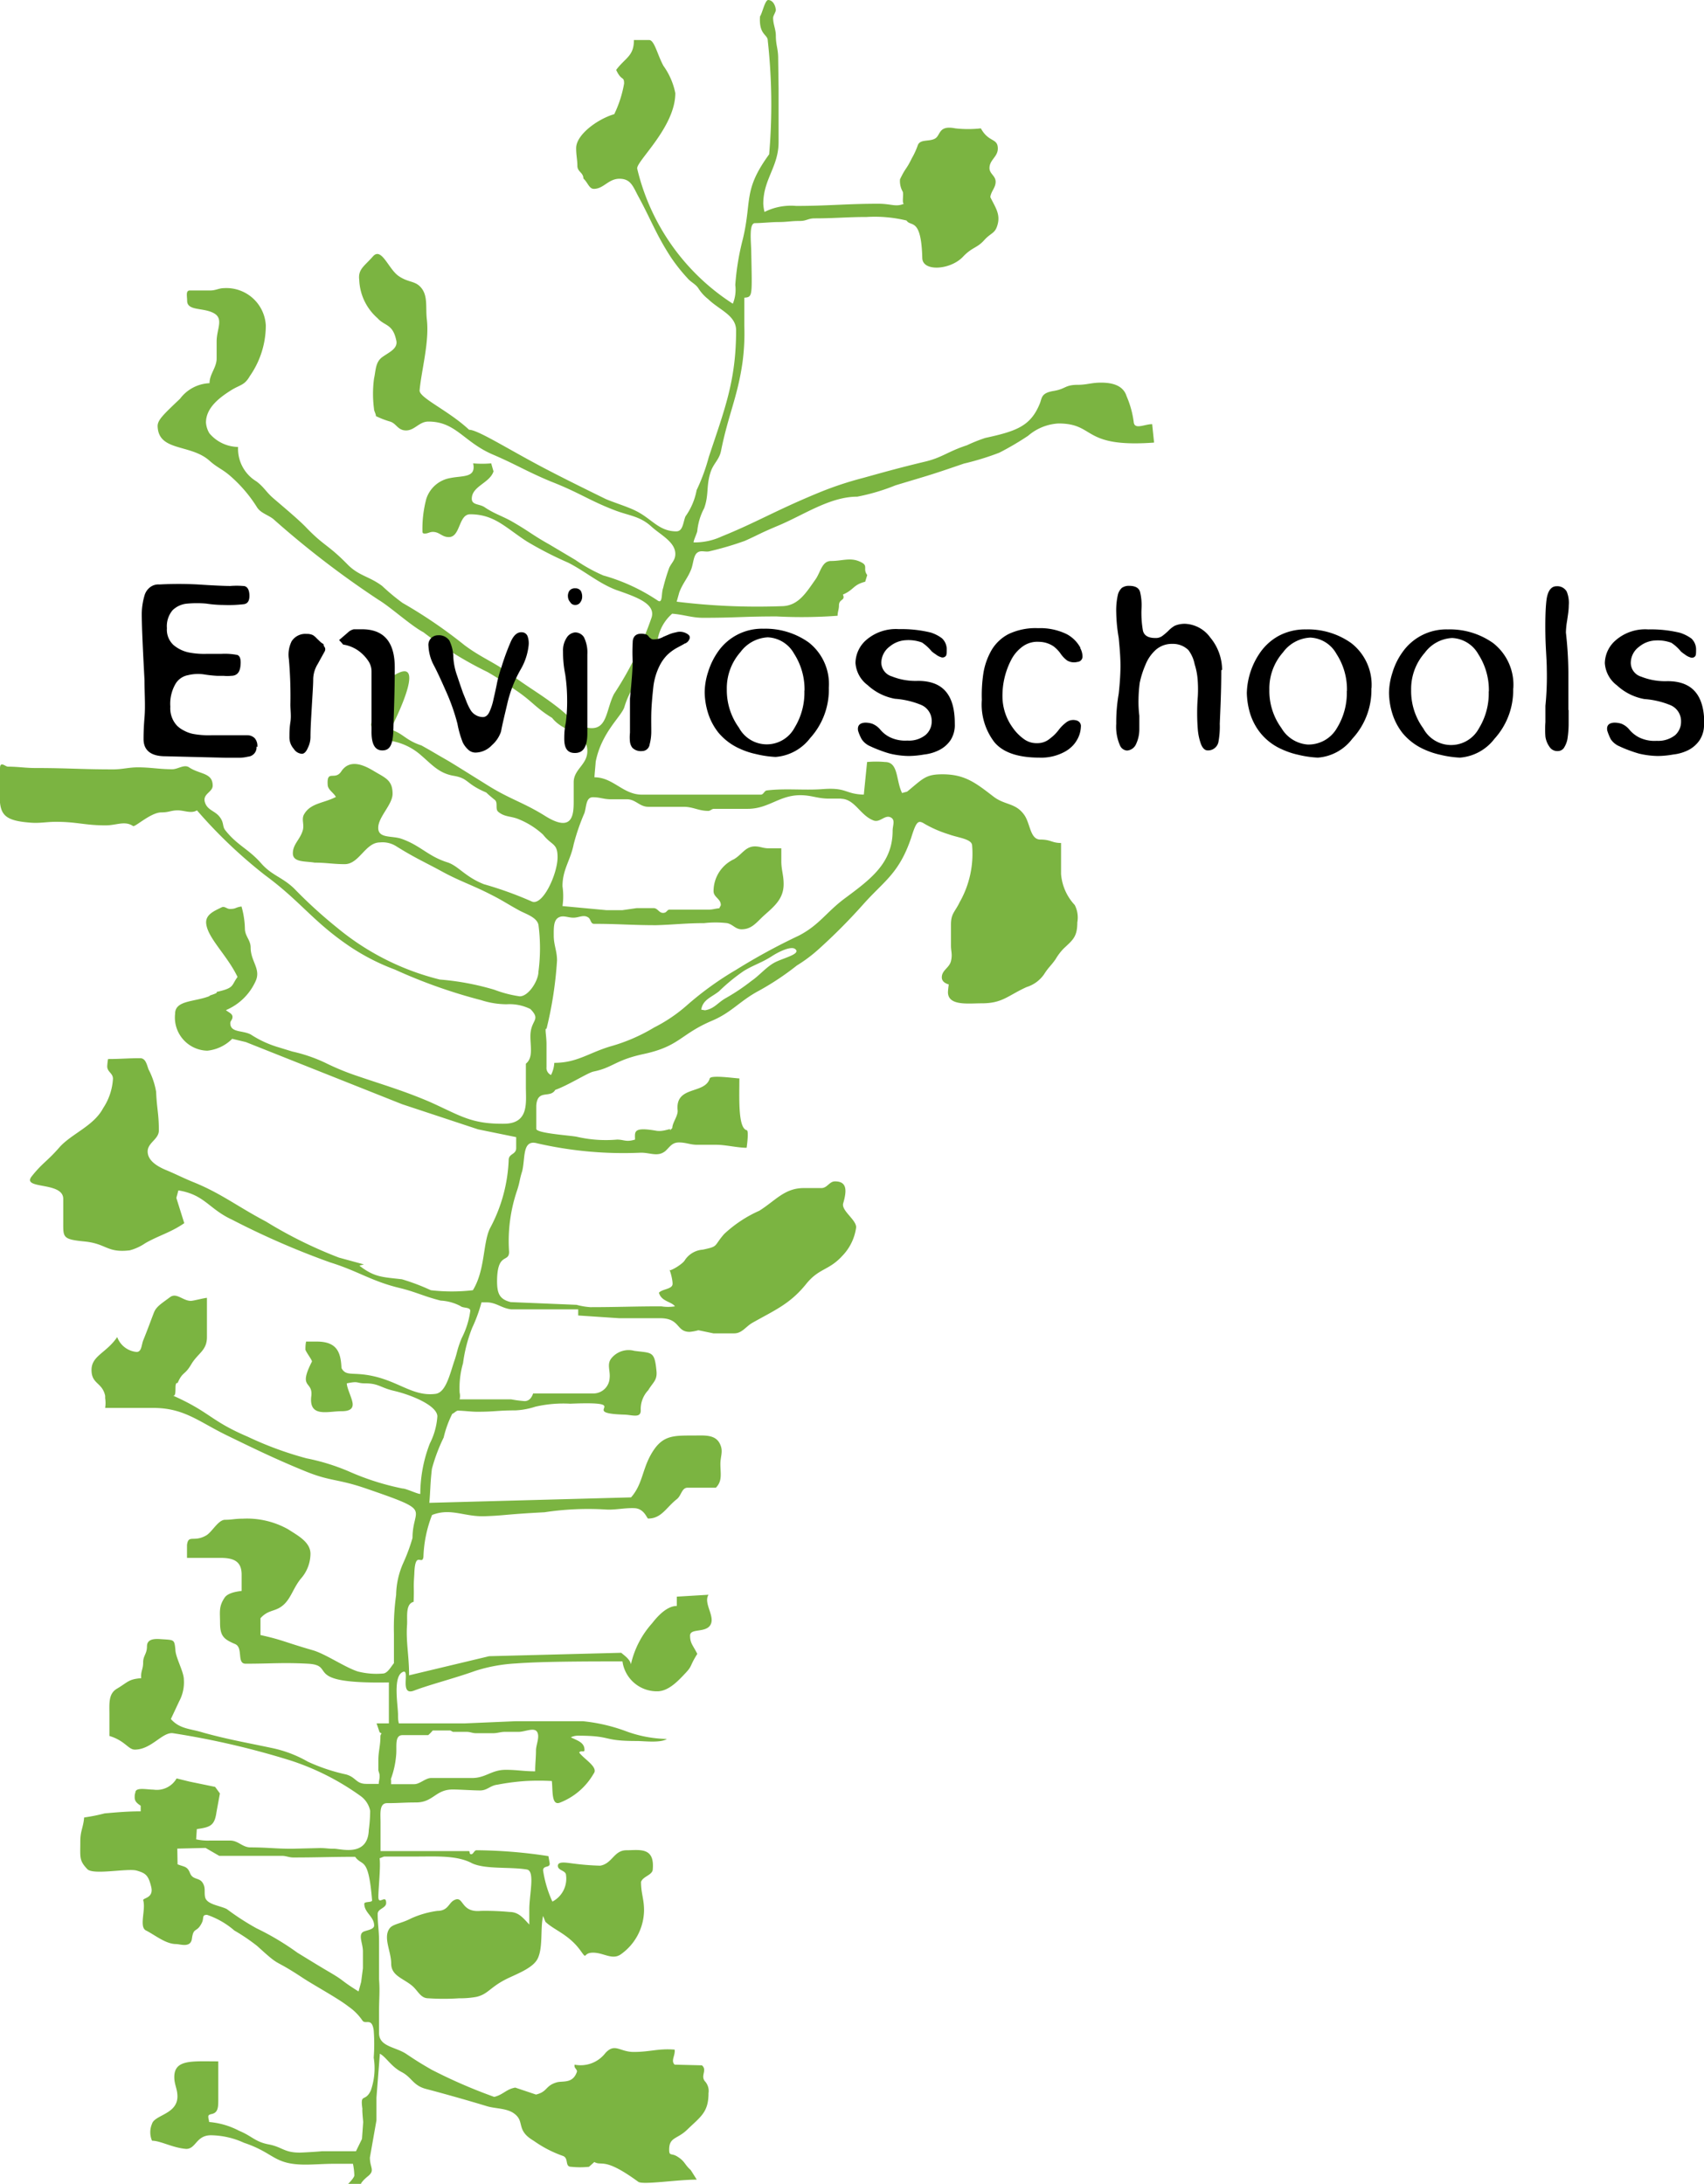 <svg xmlns="http://www.w3.org/2000/svg" viewBox="0 0 124.75 159.92"><defs><style>.cls-1{fill:#7bb441;}</style></defs><title>Asset 2</title><g id="Layer_2" data-name="Layer 2"><g id="Layer_1-2" data-name="Layer 1"><path class="cls-1" d="M47.51,48.89c-.26.61-.82.73-1.1,1.36a6,6,0,0,0-.7,1.53c-.22.69-1.67,1.84-2.1,4,0,.1-.09,1-.09,1.14,1.37,0,2.09,1.27,3.47,1.27l8.71,0c.21,0,.25-.3.46-.31,1.29-.16,2.7,0,4-.09,1.88-.15,1.64.35,3.08.4l.24-2.39a7.17,7.17,0,0,1,1.31,0c1,0,.79,1.34,1.25,2.27l.37-.1C67.59,57,67.77,56.7,69,56.7c1.66,0,2.45.65,3.73,1.63.83.64,1.6.45,2.23,1.31.48.63.43,1.84,1.21,1.84s.83.25,1.51.25V64a3.75,3.75,0,0,0,1,2.27,2,2,0,0,1,.19,1.28c0,1.06-.34,1.29-1,1.91a4.1,4.1,0,0,0-.59.78c-.35.5-.52.59-.84,1.1a2.43,2.43,0,0,1-1.28.94c-1.37.62-1.76,1.19-3.27,1.19-1,0-2.49.21-2.49-.82a5.62,5.62,0,0,1,.06-.56c-.27-.08-.51-.23-.51-.52,0-.53.55-.69.67-1.19s0-.69,0-1.14V67.7c0-.81.29-.91.64-1.64a7.17,7.17,0,0,0,.91-4.13c0-.5-1-.57-1.73-.84a8.54,8.54,0,0,1-1.73-.75c-.48-.3-.61-.25-1,1-.89,2.64-2,3.18-3.51,4.88a42.26,42.26,0,0,1-3.27,3.29,10.8,10.8,0,0,1-1.59,1.19,20,20,0,0,1-2.78,1.85c-1.39.74-2,1.59-3.42,2.19-2.35,1-2.37,1.87-5,2.44-2.11.45-2.26,1-3.7,1.29-.43.1-1.83,1-2.79,1.34-.38.65-1.3-.09-1.39,1.15,0,.33,0,1.36,0,1.7s2.6.49,3,.59a9.38,9.38,0,0,0,2.91.2c.54,0,.64.2,1.32,0,0-.55-.18-.95,1.54-.65.62.11,1.2-.29,1,0l.19-.2c0-.38.43-.9.39-1.29-.19-1.84,2-1.15,2.35-2.34.09-.27,1.89,0,2.17,0,0,1.41-.11,3.62.53,3.79.19,0,0,1.29,0,1.29-.66,0-1.55-.22-2.2-.22H51.05c-.52,0-.82-.17-1.34-.17s-.67.33-1,.63c-.56.45-1.1.11-1.8.12a28.24,28.24,0,0,1-7.68-.71c-1-.2-.77,1.14-1,2.06-.21.66-.16.77-.38,1.43a11.5,11.5,0,0,0-.58,4.48c0,.82-.86,0-.88,2.12,0,.89.15,1.35,1,1.56l4.82.2a5.12,5.12,0,0,0,1,.17c2,0,3.17-.06,5.2-.06a3.08,3.08,0,0,0,1,0c-.24-.35-1-.35-1.17-1,.28-.29,1-.25,1-.65S49,92.86,49,93s1-.43,1.15-.74a1.72,1.72,0,0,1,1.3-.75c1.18-.25.77-.23,1.56-1.14a9.21,9.21,0,0,1,2.58-1.71c1.19-.75,1.85-1.66,3.25-1.66h1.29c.44,0,.58-.49,1-.49.86,0,.89.62.6,1.61-.15.53.95,1.19.95,1.75a3.71,3.71,0,0,1-1,2.08c-1,1.1-1.71.9-2.65,2.06-1.18,1.47-2.29,1.92-3.9,2.83-.53.28-.78.8-1.39.8H52.23l-1.1-.23a3.44,3.44,0,0,1-.64.12c-1,0-.68-1-2.16-1-1.17,0-1.84,0-3,0l-3-.2v-.45H37.41c-.7-.09-1.09-.51-1.78-.51h-.38a11.14,11.14,0,0,1-.68,1.86,10.84,10.84,0,0,0-.67,2.59,6.51,6.51,0,0,0-.25,2.16,1.09,1.09,0,0,1,0,.49h3.76a8.89,8.89,0,0,0,1,.13c.33,0,.52-.26.62-.56l4.43,0a1.19,1.19,0,0,0,1.17-1.12c.06-.56-.21-1,.11-1.43a1.62,1.62,0,0,1,1.7-.57c1.29.17,1.48,0,1.62,1.47.07.69-.25.82-.6,1.41a2,2,0,0,0-.55,1.48c0,.6-.64.32-1.23.31-3.48-.11.94-1-3.93-.8a9.12,9.12,0,0,0-2.56.22,5.54,5.54,0,0,1-1.46.27c-1.33,0-1.47.1-2.79.1-.48,0-1-.08-1.43-.08-.1,0-.3.21-.4.23a7.75,7.75,0,0,0-.63,1.74,12.54,12.54,0,0,0-.86,2.29c-.13,1.1-.11,1.68-.19,2.49l14.77-.4c.8-.91.81-1.91,1.38-3,.82-1.54,1.59-1.53,3.16-1.53.83,0,1.68-.11,2,.69.21.49,0,.85,0,1.39,0,.71.16,1.24-.33,1.74-.81,0-1.26,0-2.06,0-.45,0-.45.56-.8.84-.78.61-1.12,1.42-2.1,1.42-.09,0-.28-.73-1-.76s-1.41.14-2.07.1a21.3,21.3,0,0,0-4.52.2c-2.89.15-2.89.24-4.38.29s-2.48-.63-3.85-.09A9.2,9.2,0,0,0,31,114c-.09.7-.62-.55-.67,1.3-.08,1.18,0,.79-.05,2-.62.15-.44,1.15-.48,1.69-.09,1.2.15,2.27.15,3.69l5.86-1.4,9.67-.25c.26.22.64.48.71.84a6.69,6.69,0,0,1,1.55-3c.44-.57,1.11-1.27,1.81-1.27v-.68l2.32-.14c-.39.62.49,1.56.15,2.19s-1.5.24-1.5.8.2.69.53,1.34c-.57.9-.35.86-.86,1.4s-1.23,1.34-2.07,1.34a2.54,2.54,0,0,1-2.55-2.19c-2.34,0-5.82,0-7.79.15a11.76,11.76,0,0,0-3,.55c-1.47.53-3.32,1-4.47,1.44s-.19-1.74-.87-1.34-.3,2.41-.3,3.12c0,.24,0,.37.06.62h4.82l3.74-.16,1.69,0,1.39,0c.39,0,1.44,0,1.83,0a12.71,12.71,0,0,1,3.07.7,9.11,9.11,0,0,0,3.08.6c-.47.31-1.65.15-2.21.15-2.6,0-1.72-.39-4.33-.39a1.22,1.22,0,0,0-.49.12c.48.24,1,.37,1,.92,0,.23-.24,0-.39.19.35.49,1.44,1.08,1.06,1.55A4.88,4.88,0,0,1,41,132c-.64.26-.52-.87-.6-1.58a17.39,17.39,0,0,0-1.91,0,16.45,16.45,0,0,0-2.08.27c-.53.06-.73.42-1.26.42s-1.53-.07-2-.07c-1.28,0-1.42.95-2.7.95-.93,0-1.18.05-2.11.05-.59,0-.48.79-.48,1.39,0,.82,0,1.3,0,2.12h6.48c.08.06,0,.23.16.23s.21-.29.39-.29a35.88,35.88,0,0,1,5.26.43l.09.5c.06.4-.48.14-.48.55a8.53,8.53,0,0,0,.68,2.28,1.89,1.89,0,0,0,1-1.93c0-.36-.6-.33-.6-.69s.67-.22,1.1-.17a19.24,19.24,0,0,0,2,.16c.89-.15,1-1.13,1.92-1.13s2.07-.27,1.93,1.38c0,.44-.72.52-.86.94,0,.85.22,1.23.22,2.08a4,4,0,0,1-1.67,3.2c-.64.48-1.27-.1-2.06-.1s-.39.59-.92-.15c-.86-1.19-1.92-1.49-2.57-2.11l-.17-.43c-.21.91,0,2.27-.38,3.09-.29.65-1.3,1.06-2.12,1.44-1.39.65-1.49,1.2-2.4,1.4a6.59,6.59,0,0,1-1.25.1,16.92,16.92,0,0,1-2.25,0c-.57,0-.74-.53-1.18-.91-.67-.56-1.54-.74-1.54-1.63s-.6-1.89-.13-2.56c.24-.35.82-.35,1.59-.75a6.9,6.9,0,0,1,1.92-.55c.76,0,.82-.54,1.18-.76.79-.46.45.91,2,.76a18.61,18.61,0,0,1,2.11.08c.66,0,1,.45,1.44.92v-1.11c0-1.1.44-2.82-.18-2.92-1.27-.21-3,0-4-.45-1.1-.6-2.64-.5-4.08-.5l-2.35,0c-.07,0-.28.12-.35.12.09.61-.09,2.2-.09,2.84s.57-.23.57.44c0,.39-.62.41-.62.8,0,.8.1,1.19.1,2,0,1.23,0,1.57,0,2.79.07.87,0,1.43,0,2.29v1.65c0,1,1.21,1,2,1.53s1.12.73,1.83,1.14a37.71,37.71,0,0,0,4.6,2c.65-.15.87-.56,1.54-.68l1.52.51c.87-.21.66-.65,1.54-.9.46-.11,1.15.1,1.45-.75.06-.17-.17-.26-.17-.44s0,0,0-.1a2.29,2.29,0,0,0,2.26-.85c.7-.76,1.05-.08,2.07-.08,1.21,0,1.81-.27,3-.17.06.43-.3.81,0,1.1l2,.05c.41.36-.13.75.22,1.17a1.05,1.05,0,0,1,.26.87c0,1.41-.58,1.72-1.58,2.69-.72.69-1.3.52-1.3,1.44,0,.5.16.24.58.5.59.36.51.56,1,1l.44.7c-1.48,0-3.95.4-4.28.16-2.53-1.85-2.65-1.12-3.22-1.45l-.39.35a6.17,6.17,0,0,1-1.3,0c-.5,0-.15-.64-.62-.8a8.55,8.55,0,0,1-2.12-1.1c-1.35-.79-.62-1.41-1.44-2-.53-.4-1.39-.35-2-.54-1.21-.37-3.11-.91-4.41-1.25-1-.25-1.06-.85-1.83-1.25s-1.14-1.11-1.59-1.34l-.25,3.22v1.66l-.48,2.72c0,.76.39.93-.13,1.36-.32.26-.58.53-.58.75l-1.06,0s.63-.59.63-.8a4.75,4.75,0,0,0-.1-.85H24.38c-.61,0-1.41.06-2,.06-2.37,0-2.25-.84-4.52-1.6a6,6,0,0,0-2.41-.55c-1.1,0-1.09,1-1.82,1-1-.08-1.88-.6-2.5-.6a1.57,1.57,0,0,1,0-1.24c.19-.65,1.86-.7,1.86-2,0-.56-.23-.86-.23-1.42,0-1.31,1.3-1.15,3.22-1.15,0,1.32,0,1.48,0,2.81,0,.43,0,.86-.34,1-.14.07-.39.05-.39.23s.05.24.06.4a5.73,5.73,0,0,1,2.19.64c.95.39,1.17.81,2.17,1s1.12.6,2.26.6c.22,0,1.41-.07,1.63-.1,1.07,0,1.35,0,2.5,0l.44-.9.09-1.24c-.14-1.45,0-.77-.05-.9-.19-1.29.17-.5.6-1.39a4.91,4.91,0,0,0,.22-2.42,13.6,13.6,0,0,0,0-2c-.14-1-.61-.37-.84-.74a3.92,3.92,0,0,0-1-1c-.77-.61-2.59-1.59-3.41-2.14-2.26-1.49-1.45-.63-3.27-2.29a13.81,13.81,0,0,0-1.68-1.14,6,6,0,0,0-2-1.15c-.41,0-.2.23-.39.6-.38.75-.6.26-.72,1.15-.09.69-.87.39-1.15.39-.77,0-1.53-.65-2.22-1-.51-.27,0-1.49-.19-2.19-.09-.2.79-.14.58-1s-.41-1-1.06-1.19-3.17.34-3.61-.1c-.62-.65-.52-.86-.52-2.05,0-.77.22-1,.28-1.74a12.83,12.83,0,0,0,1.5-.3c.83-.07,1.65-.15,2.64-.15l0-.41c-.25-.17-.44-.31-.44-.61,0-.13,0-.22.05-.35,0-.42.82-.22,1.32-.22a1.67,1.67,0,0,0,1.7-.82l.93.23,1.89.39.35.48-.25,1.36c-.14,1-.45,1.11-1.44,1.25l-.05.75a3.91,3.91,0,0,0,1,.09h1.49c.6,0,.89.5,1.49.5,1.16,0,1.88.1,3,.1l2.07-.05c.5,0,.56.05,1.06.05S26.93,136,27,134a11,11,0,0,0,.1-1.4,1.76,1.76,0,0,0-.7-1.08,18.62,18.62,0,0,0-5.12-2.6,59.68,59.68,0,0,0-8.61-2c-.78-.11-1.58,1.2-2.8,1.2-.48,0-.71-.65-1.86-1,0,0,0-.8,0-1.59s-.08-1.5.55-1.87c.81-.48.84-.7,1.78-.77-.05-.51.14-.64.14-1.15s.28-.62.28-1.18.57-.56,1-.53c1,.07,1,0,1.08.76,0,.57.62,1.62.62,2.2a2.93,2.93,0,0,1-.34,1.59l-.61,1.3c.66.75,1.44.7,2.38,1,1.81.5,3.12.72,5,1.12A8.88,8.88,0,0,1,22.53,129a13.45,13.45,0,0,0,2.81.94c.74.21.71.69,1.49.69.22,0,.68,0,.9,0,0-.2.06-.33.06-.53s0-.15-.09-.46v-.75c0-.63.15-1.06.15-1.7,0-.33.22-.17-.06-.34l-.22-.65h.9v-3c-6.5.12-3.77-1.25-5.92-1.37-1.89-.1-2.65,0-4.57,0-.67,0-.15-1.18-.77-1.44-.82-.35-1.1-.58-1.1-1.55,0-.8-.11-1.18.33-1.84.23-.35.84-.45,1.25-.5,0-.18,0-1,0-1.19,0-1-.6-1.23-1.57-1.23l-2.43,0,0-.94c.1-.8.49-.18,1.4-.7.44-.25.88-1.15,1.39-1.15s.7-.08,1.3-.08a6.15,6.15,0,0,1,3.32.78c.69.45,1.63.93,1.63,1.79a2.78,2.78,0,0,1-.72,1.84c-.51.64-.68,1.31-1.15,1.8-.64.66-1.17.38-1.79,1.08v1.23c1.69.38,1.64.48,3.85,1.12.92.27,2.36,1.26,3.28,1.55a5.48,5.48,0,0,0,1.82.15c.35,0,.6-.5.82-.76,0-.92,0-1.21,0-2.13A17.49,17.49,0,0,1,29,116.8a6,6,0,0,1,.52-2.34,13.2,13.2,0,0,0,.68-1.84c0-2.32,1.63-1.89-3.46-3.64-2.05-.7-2.54-.49-4.38-1.24-2.09-.85-3.74-1.65-5.77-2.64s-3.11-2-5.36-2H7.7a2.49,2.49,0,0,0,0-.72v-.17c-.22-1-1-.84-1-1.89s1.09-1.24,1.88-2.41A1.67,1.67,0,0,0,10,99c.38,0,.35-.52.49-.86.35-.87.44-1.14.77-2,.17-.45.5-.64,1.2-1.16.47-.34.94.28,1.51.28.19,0,1-.22,1.18-.22v2.87c0,1-.66,1.17-1.15,2s-.62.5-1,1.37c-.3-.1,0,1-.33.92,2.72,1.21,2.73,1.84,5.45,3a25.27,25.27,0,0,0,4.32,1.59,15.64,15.64,0,0,1,3.08.95A18.86,18.86,0,0,0,29.47,109c.26,0,1.08.4,1.3.4a10.3,10.3,0,0,1,.7-3.7,5.1,5.1,0,0,0,.55-2c-.05-.8-1.93-1.56-3.17-1.85-1-.23-1.12-.55-2.12-.55-.66,0-.43-.19-1.34,0,0,.37.43,1.16.43,1.54s-.32.5-.82.5c-1,0-2.4.49-2.21-1.1.14-1.17-1-.49.05-2.54,0-.13-.48-.75-.48-.88s0-.35.05-.58c.23,0,.54,0,.77,0,1.46,0,1.77.74,1.82,1.94.35.65.82.25,2.36.6,1.9.43,2.93,1.49,4.52,1.29.71-.09,1-1.22,1.35-2.32.27-.75.19-.82.57-1.76a6.13,6.13,0,0,0,.63-2c0-.29-.52-.18-.72-.35a3.48,3.48,0,0,0-1.45-.4c-1.3-.33-1.78-.63-3.07-.94-2-.49-3-1.23-5-1.85A58.53,58.53,0,0,1,17,89.32c-1.73-.8-2-1.83-3.94-2.15l-.15.55.58,1.85c-1,.69-1.89.91-2.86,1.47a3.74,3.74,0,0,1-1.13.52c-1.68.2-1.69-.49-3.32-.65s-1.55-.3-1.55-1.49V87.79c0-1.3-3.1-.66-2.3-1.66s1.11-1.07,2-2.09,2.52-1.57,3.22-2.89A4.35,4.35,0,0,0,8.27,79c0-.43-.42-.49-.42-.92a4.78,4.78,0,0,1,.06-.53c.91,0,1.43-.06,2.35-.06.39,0,.48.43.61.81a5.55,5.55,0,0,1,.56,1.65c.05,1.25.2,1.58.2,2.83,0,.65-.82.89-.82,1.54s.66,1.07,1.32,1.35c.82.34,1.27.59,2.09.92,2,.82,3.18,1.77,5.25,2.86a32.09,32.09,0,0,0,5.34,2.64l1.83.5-.33.09c1.12.87,1.7.83,3.12,1a15.46,15.46,0,0,1,2.11.8,13.2,13.2,0,0,0,3.08,0c.91-1.49.72-3.43,1.25-4.53a11.45,11.45,0,0,0,1.37-5c0-.49.55-.39.55-.88,0-.19,0-.61,0-.8L35,82.7l-5.56-1.84L18,76.31l-1-.24a3,3,0,0,1-1.82.87,2.43,2.43,0,0,1-2.36-2.71c0-1,1.44-.85,2.55-1.3-.23,0,.66-.19.48-.29,1.34-.3,1.06-.45,1.54-1.1-.78-1.63-2.27-2.92-2.3-4,0-.61.66-.86,1.14-1.1.22-.1.37.12.6.12.47,0,.37-.11.85-.18A6.4,6.4,0,0,1,17.93,68c0,.56.42.83.42,1.39,0,1,.75,1.55.38,2.42a4.16,4.16,0,0,1-2.19,2.16c.18.16.48.25.48.49s-.16.28-.16.46c0,.72.9.51,1.51.84a7.61,7.61,0,0,0,1.92.9L21.4,77a11.52,11.52,0,0,1,2.38.81,18.64,18.64,0,0,0,2.43,1c2,.68,3.39,1.08,5.28,1.89,2.22,1,3,1.61,5.39,1.59,1.87,0,1.62-1.55,1.62-2.67V77.89c.54-.42.33-1.24.33-2,0-1.24.82-1.16,0-2a3.4,3.4,0,0,0-1.73-.35,6.09,6.09,0,0,1-1.87-.3A38.38,38.38,0,0,1,28.91,71a15.89,15.89,0,0,1-3.33-1.71C22.91,67.48,22,66,19.42,64.1a35.38,35.38,0,0,1-5-4.76c-.42.26-.92,0-1.41,0s-.63.15-1.2.15c-.77,0-1.93,1.1-2.07,1-.6-.41-1.22-.05-2-.05-1.53,0-2.11-.26-3.64-.26-.7,0-1.2.12-1.89.06C.13,60.08-.1,59.57,0,57.7c0-.56,0-.86,0-1.43s.39-.13.58-.13c.74,0,1.29.1,2,.1,2.41,0,3.32.1,5.72.1.64,0,1.14-.15,1.78-.15.95,0,1.58.14,2.53.14.42,0,.87-.38,1.23-.14.79.53,1.73.38,1.73,1.34,0,.51-.82.6-.54,1.3.21.52.72.55,1.06,1s.16.69.43,1c.86,1.08,1.68,1.34,2.6,2.39.78.89,1.53,1,2.41,1.84a34.58,34.58,0,0,0,3.17,2.89,18.86,18.86,0,0,0,7.5,3.78,19.25,19.25,0,0,1,4,.75,8.69,8.69,0,0,0,1.85.48c.65,0,1.37-1.15,1.37-1.81a13.13,13.13,0,0,0,0-3.43c-.13-.58-1-.81-1.46-1.08-.77-.42-1.2-.72-2-1.12-1.29-.67-2.32-1-3.58-1.69s-2-1-3.37-1.86a1.87,1.87,0,0,0-1.2-.28c-1.06,0-1.51,1.59-2.57,1.59-.86,0-1.34-.11-2.2-.11-.67-.12-1.6,0-1.6-.68s.53-1,.73-1.7c.12-.45-.13-.81.11-1.19.48-.8,1.42-.78,2.31-1.24-.17-.32-.58-.52-.6-.88-.08-1.17.54-.28,1-1,.67-1,1.81-.36,2.41,0,.82.49,1.34.65,1.34,1.65,0,.79-1.05,1.69-1.05,2.49s1,.56,1.69.8c1.39.48,1.94,1.27,3.35,1.72.82.25,1.3,1.06,2.7,1.61A26.92,26.92,0,0,1,38.9,66c.81.43,1.92-2,1.92-3.23,0-1.05-.43-.84-1.06-1.65A5.89,5.89,0,0,0,38,60c-.57-.25-1.05-.15-1.53-.56-.23-.2,0-.66-.24-.86-1.82-1.47.55,0-.71-.58-1.45-.63-1.2-1-2.31-1.19s-1.62-.86-2.5-1.6a4.41,4.41,0,0,0-2.45-1l-.58-.46c-.89-.81-.35-.61-.35-1.62V50.65c4.65-4.18,1.85,1.62,1.25,2.77.95.28,1.07.77,2.28,1.17l.62.35c2,1.18.43.2,4.26,2.59,1.6,1,2.61,1.24,4.2,2.24,2.12,1.31,2.06-.31,2.06-1.26V57.28C42,56.33,43,56,43,55c0-1.41-1.71-1.31-2.58-2.43-1.22-.75-1.44-1.2-2.62-2-.74-.51-1.33-.91-2.11-1.36A26.92,26.92,0,0,1,31,46.3c-.91-.48-2.4-1.84-3.28-2.37A67.7,67.7,0,0,1,20,38c-.39-.3-.89-.42-1.17-.83a10.18,10.18,0,0,0-2-2.34c-.57-.49-.92-.58-1.49-1.09-1.39-1.25-3.75-.65-3.8-2.54,0-.45.43-.85,1.64-2a2.84,2.84,0,0,1,2.16-1.14c0-.67.52-1.14.52-1.81V25c0-.92.55-1.67-.23-2.08s-1.93-.14-1.93-.9c0-.33-.12-.75.2-.75h1.5c.4,0,.63-.17,1-.17a2.89,2.89,0,0,1,3.06,2.72,6.48,6.48,0,0,1-1.17,3.72c-.4.7-.71.62-1.39,1.05-.87.55-1.82,1.29-1.82,2.35a1.75,1.75,0,0,0,.25.79,2.8,2.8,0,0,0,2.1,1,2.79,2.79,0,0,0,1.34,2.52c.53.39.72.78,1.2,1.2s1.82,1.53,2.41,2.14C23.73,40,24,39.86,25.43,41.32c.84.86,1.59.87,2.55,1.59a15.54,15.54,0,0,0,1.49,1.24A35.22,35.22,0,0,1,34,47.24c1.27.95,2.18,1.24,3.46,2.19s2.17,1.42,3.47,2.44c.81.64,1.44,1.45,2.4,1.45,1.13,0,1.06-1.4,1.62-2.5a24.92,24.92,0,0,0,2.76-5.62c.28-1-1.11-1.48-2.6-2-1.27-.48-2.31-1.39-3.52-2a26.66,26.66,0,0,1-3-1.54c-1.56-1-2.38-2-4.17-2-.86,0-.7,1.67-1.56,1.67-.52,0-.67-.38-1.18-.38-.22,0-.35.12-.57.12S31,39,30.93,39a8.48,8.48,0,0,1,.28-2.47A2.24,2.24,0,0,1,33,35c.89-.18,1.87,0,1.64-1.07a7.26,7.26,0,0,0,1.32,0l.17.59c-.28.86-1.59,1.08-1.59,2,0,.47.54.37.92.61.69.47,1.19.61,1.92,1,1.4.8,1.52,1,2.84,1.74L42.12,41a11.76,11.76,0,0,0,2.05,1.14,13.91,13.91,0,0,1,4,1.85c.36.22.23-.55.38-.94A14.06,14.06,0,0,1,49,41.56c.2-.39.44-.56.44-1,0-.88-1.11-1.41-1.75-2-.86-.78-1.61-.78-2.7-1.2-1.87-.72-2.58-1.29-4.66-2.1-1.76-.73-2.61-1.28-4.31-2-2.1-.93-2.66-2.39-4.66-2.39-.67,0-1,.65-1.63.65s-.7-.53-1.21-.66a6.57,6.57,0,0,1-1-.39c0-.18-.14-.36-.14-.54a8.45,8.45,0,0,1,0-2.19c.14-.65.1-1.23.62-1.6s1.18-.63,1-1.26c-.26-1.18-.85-1-1.36-1.58a3.92,3.92,0,0,1-1.34-2.8c-.1-.79.37-1,1-1.72s1.13.91,1.88,1.43,1.25.32,1.7.92.27,1.43.37,2.27c.19,1.65-.4,3.73-.53,5.18-.05.55,2.12,1.48,3.62,2.89.68,0,3.11,1.59,6,3.07,1.15.6,2.86,1.44,4,2,.6.26,1.59.56,2.17.85,1.19.57,1.71,1.52,3,1.52.49,0,.49-.63.67-1.09A4.81,4.81,0,0,0,51,35.89a13.88,13.88,0,0,0,.89-2.42c1.16-3.5,2-5.58,2-9.28,0-1.1-1.23-1.49-2.05-2.29a3.11,3.11,0,0,1-.72-.8c-.21-.31-.55-.44-.79-.73a12.68,12.68,0,0,1-1.22-1.54c-1.09-1.68-1.45-2.75-2.4-4.49-.38-.72-.55-1.25-1.36-1.25s-1.16.74-1.87.74c-.35,0-.43-.44-.77-.76,0-.44-.44-.48-.44-.93s-.09-.75-.09-1.29c0-1,1.59-2.14,2.79-2.49a8.45,8.45,0,0,0,.72-2.24c0-.57-.19-.15-.58-1,.67-.9,1.3-1,1.3-2.19.39,0,.72,0,1.11,0s.6,1.06,1.05,1.89a5.16,5.16,0,0,1,.87,2c0,2.5-2.88,5-2.79,5.53a16.2,16.2,0,0,0,7,9.89,2.7,2.7,0,0,0,.18-1.37,18.6,18.6,0,0,1,.56-3.39c.67-2.83,0-3.54,1.92-6.18a42.69,42.69,0,0,0-.1-8.31c0-.5-.66-.4-.57-1.79C55.8,1,56,0,56.24,0s.5.23.56.72c0,.16-.2.43-.2.59,0,.49.2.82.2,1.31,0,.7.17.94.17,1.65L57,6.5c0,1.52,0,2.38,0,3.91,0,1.8-1.12,2.71-1.12,4.51a3,3,0,0,0,.09.6,4.33,4.33,0,0,1,2.32-.44c2.32,0,3.7-.16,6-.16,1,0,1.27.26,1.89,0-.17,0,0-.76-.1-.9a1.57,1.57,0,0,1-.19-.89c.43-.9.45-.68.87-1.55a5.39,5.39,0,0,0,.43-.94c.17-.47.83-.25,1.26-.49s.23-1,1.49-.75a8.33,8.33,0,0,0,1.87,0c.57,1.05,1.24.69,1.24,1.48,0,.61-.61.82-.61,1.43,0,.42.45.56.45,1s-.32.66-.39,1.12c.33.69.73,1.2.55,1.95s-.47.62-1,1.21-.87.5-1.53,1.19c-.92,1-3,1.14-3,.1-.08-3-.85-2.24-1.15-2.73a9.83,9.83,0,0,0-2.92-.26c-1.46,0-2.34.1-3.8.1-.5,0-.59.19-1.09.19-.69,0-.9.08-1.59.08-.48,0-1.23.08-1.7.08S55,17.81,55,18.5c.06,3.2.11,3.25-.51,3.3,0,.6,0,1.46,0,2.06a15.88,15.88,0,0,1-.13,2.67C54,29.07,53.32,30.36,52.79,33c-.13.67-.56.93-.77,1.58-.33,1-.11,1.66-.47,2.64a4.44,4.44,0,0,0-.5,1.65c0,.13-.29.72-.27.85a4.71,4.71,0,0,0,2.06-.44c2.48-1,3.95-1.9,7-3.16A24.93,24.93,0,0,1,63.18,35c1.44-.4,2.6-.73,4.52-1.19,1.28-.3,1.69-.75,3.08-1.2a11.87,11.87,0,0,1,1.35-.54c2.3-.5,3.33-.87,4-2.53.16-.41.09-.76,1-.91s.82-.45,1.78-.45c.65,0,1-.16,1.69-.16.82,0,1.63.19,1.88,1A7,7,0,0,1,83,30.91c.06.58.79.15,1.35.15l.14,1.35c-5.33.39-4.25-1.4-7-1.4a3.71,3.71,0,0,0-2.22.9,21.4,21.4,0,0,1-2.11,1.24,20.11,20.11,0,0,1-2.6.8c-2.56.88-2.42.81-5,1.59a15,15,0,0,1-2.8.83c-2,0-3.92,1.34-5.76,2.11-1.54.65-1.4.65-2.48,1.13a23,23,0,0,1-2.54.75c-.33.1-.65-.1-.93.11s-.28.75-.44,1.2c-.27.69-.61,1-.88,1.71l-.19.68a48.16,48.16,0,0,0,7.66.33c1.25,0,1.82-1,2.53-2,.36-.55.46-1.31,1.11-1.31.88,0,1.46-.31,2.24.11.49.26.07.47.41.92l-.15.49c-.9.23-.8.58-1.63.94.2.47-.29.29-.29.8,0,.29-.1.46-.1.75a35.08,35.08,0,0,1-4.47.05c-2.45,0-2.94.1-5.38.1-.82,0-1.44-.24-2.26-.3a3.23,3.23,0,0,0-1.09,2.76c0,.55-.2.15-.64,1.23m3.84,25,.29.05c.69-.11.93-.56,1.54-.9A14.71,14.71,0,0,0,55,71.84c.6-.41,1.07-1,1.68-1.34s2-.63,1.54-1c-.29-.25-1.2.19-1.68.5-.77.5-1.3.63-2.07,1.09a13.63,13.63,0,0,0-1.83,1.5c-.55.44-1.19.61-1.3,1.34M13,136.52c.5.2.71.13.91.64s.66.32.91.69.12.65.19,1.05c.1.57,1.11.64,1.6.9a18.71,18.71,0,0,0,2.16,1.4,19.61,19.61,0,0,1,3,1.79c.77.47,1.54.95,2.31,1.4,1.25.73.73.54,2.17,1.44l.19-.7.13-1c0-.57,0-.67,0-1.24s-.38-1.24.05-1.44c.25-.11.77-.16.77-.45,0-.66-.72-.93-.72-1.59,0-.19.59-.07.57-.26-.27-3.27-.71-2.43-1.24-3.18-1.74,0-2.78.05-4.52.05-.33,0-.52-.12-.84-.12H16.05l-1-.58-2.07.05Zm15.63-6.18v.31h1.7c.41,0,.82-.45,1.23-.45h3c1,0,1.42-.6,2.46-.6.86,0,1.3.11,2.16.11,0-.57.06-1,.06-1.54,0-.39.3-1,.08-1.35s-.88,0-1.35,0h-1c-.34,0-.54.1-.88.1H34.86c-.28,0-.42-.1-.7-.1h-1l-.19-.1H31.68a2.67,2.67,0,0,1-.33.34H29.47c-.61,0-.4.85-.47,1.49a6.55,6.55,0,0,1-.39,1.74m33-71.81h-.94c-.82,0-1.26-.25-2.08-.25-1.55,0-2.31,1-3.86,1H52.27c-.17,0-.25.15-.42.15-.71,0-1.1-.3-1.81-.3H47.46c-.64,0-.92-.55-1.56-.55H44.72c-.52,0-.79-.15-1.31-.15s-.47.67-.62,1.15A15.57,15.57,0,0,0,42,61.82c-.24,1.21-.82,1.84-.82,3.08a5,5,0,0,1,0,1.45l3.22.3h1.16l1.05-.15h1.24c.3,0,.39.35.69.35s.27-.24.49-.24h2.86c.3,0,.48-.08.78-.1,0-.09.1-.15.1-.25,0-.44-.53-.56-.53-1a2.58,2.58,0,0,1,1.49-2.34c.6-.35.84-.94,1.54-.94.38,0,.59.14,1,.14h.93c0,.37,0,.58,0,.94,0,.66.17,1,.17,1.68,0,1.07-.67,1.62-1.45,2.31-.56.52-.89,1-1.63,1-.45,0-.63-.36-1.06-.45a7.26,7.26,0,0,0-1.68,0c-1.35,0-2.17.11-3.51.15-1.81,0-2.75-.1-4.56-.1-.23,0-.22-.31-.39-.45-.36-.26-.68,0-1.11,0s-.76-.21-1.11,0-.33.78-.33,1.3c0,.72.24,1.12.24,1.84a28.22,28.22,0,0,1-.77,5c-.15-.11,0,.51,0,1.13v1.67a.57.57,0,0,0,.33.58,2.22,2.22,0,0,0,.24-.89c1.66,0,2.5-.72,4.09-1.2a12.91,12.91,0,0,0,3.22-1.39,11.36,11.36,0,0,0,2.36-1.59,23.34,23.34,0,0,1,3.65-2.64,44.75,44.75,0,0,1,4.57-2.49c1.49-.77,2-1.69,3.32-2.69,1.91-1.42,3.56-2.6,3.56-5,0-.37.2-.76-.1-.95-.45-.28-.81.39-1.3.2-1-.38-1.36-1.59-2.41-1.59"></path><path d="M124.75,53a2.05,2.05,0,0,1-.32,1.2,2.23,2.23,0,0,1-.83.73,3.24,3.24,0,0,1-1.1.32,6.65,6.65,0,0,1-1.14.11,6.38,6.38,0,0,1-1.35-.17c-.25-.07-.49-.15-.73-.24a7.76,7.76,0,0,1-.72-.3,1.42,1.42,0,0,1-.63-.51,3.88,3.88,0,0,1-.26-.63c-.07-.36.09-.56.48-.59a1.61,1.61,0,0,1,.56.08,1.45,1.45,0,0,1,.56.41A2.28,2.28,0,0,0,120,54a2.56,2.56,0,0,0,1.29.25,2,2,0,0,0,1.34-.41,1.31,1.31,0,0,0,.44-1,1.27,1.27,0,0,0-.77-1.2,6.16,6.16,0,0,0-1.92-.45,4,4,0,0,1-2-1,2.21,2.21,0,0,1-.89-1.63,2.26,2.26,0,0,1,.78-1.66,3.29,3.29,0,0,1,2.4-.81,9,9,0,0,1,2.33.25,2.93,2.93,0,0,1,.83.42,1.1,1.1,0,0,1,.34.76c0,.29,0,.48-.08.55a.3.3,0,0,1-.34.07,1.16,1.16,0,0,1-.38-.2c-.14-.09-.23-.17-.3-.22a3.09,3.09,0,0,0-.71-.65,2.86,2.86,0,0,0-1.17-.17,2,2,0,0,0-1.19.46,1.47,1.47,0,0,0-.61,1.19,1.06,1.06,0,0,0,.76,1,4.72,4.72,0,0,0,1.93.33c1.79,0,2.69,1,2.69,3.11m-9.93-1c0,.34,0,.68,0,1a7.12,7.12,0,0,1-.07,1,1.75,1.75,0,0,1-.23.7.55.55,0,0,1-.51.31.67.67,0,0,1-.59-.31,1.69,1.69,0,0,1-.3-.75,6.91,6.91,0,0,1,0-1.06c0-.38,0-.78,0-1.19a21.75,21.75,0,0,0,.1-2.71c0-.62-.08-1.43-.1-2.43s0-2,.08-2.62.32-1,.73-1a.79.79,0,0,1,.75.39,2.16,2.16,0,0,1,.15,1c0,.38-.07.76-.12,1.12a5.9,5.9,0,0,0-.09.88,27.28,27.28,0,0,1,.18,2.88c0,1.14,0,2.07,0,2.79M109,50.63a4.84,4.84,0,0,0-.77-2.72,2.32,2.32,0,0,0-1.92-1.19,2.65,2.65,0,0,0-2,1.08,4,4,0,0,0-1,2.73,4.62,4.62,0,0,0,.89,2.81,2.31,2.31,0,0,0,4.07,0,4.91,4.91,0,0,0,.72-2.71m1.79-.2a5.28,5.28,0,0,1-1.37,3.67,3.52,3.52,0,0,1-2.53,1.38,7.54,7.54,0,0,1-1.44-.21,5.73,5.73,0,0,1-1.17-.39,4.33,4.33,0,0,1-1.59-1.2,4.47,4.47,0,0,1-.77-1.5,5.31,5.31,0,0,1-.22-1.43,4.94,4.94,0,0,1,.25-1.49,5,5,0,0,1,.74-1.51A3.92,3.92,0,0,1,106,46.09a5.47,5.47,0,0,1,3.31,1,3.87,3.87,0,0,1,1.48,3.31m-12.18.2a4.76,4.76,0,0,0-.77-2.72,2.3,2.3,0,0,0-1.91-1.19,2.63,2.63,0,0,0-2,1.08,4,4,0,0,0-1,2.73,4.61,4.61,0,0,0,.88,2.81,2.44,2.44,0,0,0,1.92,1.21,2.4,2.4,0,0,0,2.15-1.21,4.91,4.91,0,0,0,.72-2.71m1.8-.2A5.24,5.24,0,0,1,99,54.1a3.48,3.48,0,0,1-2.52,1.38,7.54,7.54,0,0,1-1.44-.21,5.73,5.73,0,0,1-1.17-.39,4.17,4.17,0,0,1-1.59-1.2,4.32,4.32,0,0,1-.78-1.5,5.73,5.73,0,0,1-.22-1.43,5.44,5.44,0,0,1,1-3,4,4,0,0,1,1.34-1.19,4.1,4.1,0,0,1,2-.47,5.46,5.46,0,0,1,3.3,1,3.87,3.87,0,0,1,1.49,3.31m-11-1.32c0,1.61-.07,2.92-.11,3.92a6.13,6.13,0,0,1-.09,1.28.77.77,0,0,1-.8.67c-.2,0-.37-.16-.49-.47a4.15,4.15,0,0,1-.23-1.08,15.21,15.21,0,0,1,0-2.37,9.21,9.21,0,0,0,0-1.1,5,5,0,0,0-.23-1.29A2.52,2.52,0,0,0,87,47.6a1.62,1.62,0,0,0-1.18-.45,1.77,1.77,0,0,0-1.22.45,2.92,2.92,0,0,0-.74,1.08A6.79,6.79,0,0,0,83.44,50a10.16,10.16,0,0,0-.09,1.24,8.37,8.37,0,0,0,.06,1.17c0,.28,0,.6,0,1a2.53,2.53,0,0,1-.24,1.08.78.78,0,0,1-.65.47A.6.6,0,0,1,82,54.6,3.4,3.4,0,0,1,81.72,53a12,12,0,0,1,.18-2.19c.07-.64.12-1.28.13-1.93s-.06-1.45-.13-2.18a11.87,11.87,0,0,1-.18-1.84,5.16,5.16,0,0,1,.13-1.35,1.06,1.06,0,0,1,.28-.46.88.88,0,0,1,.53-.15c.44,0,.71.14.8.43a4.07,4.07,0,0,1,.11,1.23,7.44,7.44,0,0,0,.1,1.6c.08.38.39.56.91.56a.8.8,0,0,0,.54-.17,4.71,4.71,0,0,0,.41-.35,2,2,0,0,1,.48-.38,1.88,1.88,0,0,1,.76-.14,2.4,2.4,0,0,1,1.83,1,3.73,3.73,0,0,1,.87,2.37M79.08,47.45a1.34,1.34,0,0,1,.17.61.39.39,0,0,1-.37.41,1,1,0,0,1-.75-.1,2.06,2.06,0,0,1-.46-.47,2.39,2.39,0,0,0-.54-.57A1.94,1.94,0,0,0,76.07,47a1.83,1.83,0,0,0-1.2.34,2.76,2.76,0,0,0-.85,1A5.69,5.69,0,0,0,73.39,51a3.92,3.92,0,0,0,.74,2.27,3.43,3.43,0,0,0,.79.82,1.55,1.55,0,0,0,1,.33,1.4,1.4,0,0,0,.94-.33,3.18,3.18,0,0,0,.64-.63,2.78,2.78,0,0,1,.6-.59.83.83,0,0,1,.72-.11.42.42,0,0,1,.31.47,2.06,2.06,0,0,1-.31,1,2.12,2.12,0,0,1-.35.44,2.35,2.35,0,0,1-.54.39,3.58,3.58,0,0,1-1.83.42c-1.61,0-2.72-.4-3.33-1.17a4.54,4.54,0,0,1-.89-3.06A10.77,10.77,0,0,1,72,49.26a5,5,0,0,1,.59-1.65,3.1,3.1,0,0,1,1.25-1.18A4.58,4.58,0,0,1,76,46a4.41,4.41,0,0,1,2.1.44,2.46,2.46,0,0,1,1,1M69.9,53a2.05,2.05,0,0,1-.31,1.2,2.19,2.19,0,0,1-.84.73,3.19,3.19,0,0,1-1.09.32,6.84,6.84,0,0,1-1.14.11,6.23,6.23,0,0,1-1.35-.17,6.94,6.94,0,0,1-.73-.24,7.76,7.76,0,0,1-.72-.3,1.42,1.42,0,0,1-.63-.51,3.13,3.13,0,0,1-.27-.63c-.06-.36.1-.56.49-.59a1.56,1.56,0,0,1,.55.08,1.48,1.48,0,0,1,.57.41,2.17,2.17,0,0,0,.71.57,2.56,2.56,0,0,0,1.29.25,1.92,1.92,0,0,0,1.33-.41,1.29,1.29,0,0,0,.45-1,1.27,1.27,0,0,0-.77-1.2,6.16,6.16,0,0,0-1.92-.45,4,4,0,0,1-2-1,2.21,2.21,0,0,1-.89-1.63,2.28,2.28,0,0,1,.77-1.66,3.32,3.32,0,0,1,2.41-.81,9,9,0,0,1,2.33.25,2.74,2.74,0,0,1,.82.42,1.11,1.11,0,0,1,.35.76c0,.29,0,.48-.08.55a.31.31,0,0,1-.35.07,1.11,1.11,0,0,1-.37-.2,3,3,0,0,1-.3-.22,3.31,3.31,0,0,0-.71-.65,2.86,2.86,0,0,0-1.17-.17,2,2,0,0,0-1.19.46,1.51,1.51,0,0,0-.62,1.19,1.07,1.07,0,0,0,.77,1,4.67,4.67,0,0,0,1.92.33c1.8,0,2.69,1,2.69,3.11m-11-2.39a4.84,4.84,0,0,0-.77-2.72,2.32,2.32,0,0,0-1.92-1.19,2.65,2.65,0,0,0-2,1.08,4,4,0,0,0-1,2.73,4.68,4.68,0,0,0,.89,2.81,2.31,2.31,0,0,0,4.07,0,4.91,4.91,0,0,0,.72-2.71m1.79-.2a5.28,5.28,0,0,1-1.37,3.67,3.52,3.52,0,0,1-2.53,1.38,7.56,7.56,0,0,1-1.43-.21,5.63,5.63,0,0,1-1.18-.39,4.33,4.33,0,0,1-1.59-1.2,4.47,4.47,0,0,1-.77-1.5,5.31,5.31,0,0,1-.22-1.43,4.94,4.94,0,0,1,.25-1.49,5.29,5.29,0,0,1,.74-1.51,3.92,3.92,0,0,1,3.32-1.66,5.46,5.46,0,0,1,3.3,1,3.87,3.87,0,0,1,1.48,3.31M50.14,47.12c-.18.11-.38.21-.6.33a3.4,3.4,0,0,0-.69.51,3.11,3.11,0,0,0-.59.85,4.71,4.71,0,0,0-.42,1.41c-.1.9-.15,1.58-.16,2.05s0,.9,0,1.24a3.73,3.73,0,0,1-.12,1A.56.56,0,0,1,47,55a.87.87,0,0,1-.71-.25.9.9,0,0,1-.17-.43,3.16,3.16,0,0,1,0-.66V51.15c.12-1.21.19-2.1.2-2.68a12.47,12.47,0,0,1,0-1.43c0-.41.23-.62.56-.63a1.16,1.16,0,0,1,.43.05.41.41,0,0,1,.18.15.5.5,0,0,0,.15.14.28.28,0,0,0,.22.07,1.4,1.4,0,0,0,.71-.19l.4-.17a2.3,2.3,0,0,1,.5-.15,1,1,0,0,1,.93.17.26.26,0,0,1,.08.3.58.58,0,0,1-.32.34M43,53.69c0,1-.3,1.44-.89,1.45s-.82-.37-.8-1.14a5.17,5.17,0,0,1,.11-1.07,11.46,11.46,0,0,0,.1-1.61,13.12,13.12,0,0,0-.14-1.94,8.09,8.09,0,0,1-.16-1.67,1.68,1.68,0,0,1,.26-1,.81.81,0,0,1,.63-.4.77.77,0,0,1,.64.35A2.52,2.52,0,0,1,43,47.92Zm-.89-9.39a.4.4,0,0,1-.36-.2.66.66,0,0,1-.17-.4.69.69,0,0,1,.1-.43.49.49,0,0,1,.43-.19.47.47,0,0,1,.41.19.85.85,0,0,1,.1.43.68.68,0,0,1-.13.4.43.43,0,0,1-.38.2m-3.89,2a.45.45,0,0,1,.41.31,1.51,1.51,0,0,1,.07.66A4.43,4.43,0,0,1,38.13,49a9.22,9.22,0,0,0-1,2.57c-.21.89-.37,1.55-.45,2a2.3,2.3,0,0,1-.67,1,1.68,1.68,0,0,1-1.2.54.78.78,0,0,1-.55-.23,1.79,1.79,0,0,1-.38-.51A7.27,7.27,0,0,1,33.49,53a15,15,0,0,0-.87-2.45c-.36-.82-.65-1.44-.88-1.87a3.3,3.3,0,0,1-.37-1.36.7.7,0,0,1,.68-.8.93.93,0,0,1,.85.39,2.91,2.91,0,0,1,.29,1.26,4.87,4.87,0,0,0,.29,1.35q.18.55.42,1.23c.09.22.18.44.26.65a4.15,4.15,0,0,0,.27.56,1.08,1.08,0,0,0,.92.55c.2,0,.37-.13.49-.4a4.24,4.24,0,0,0,.29-.91c.09-.39.18-.79.26-1.2a8.77,8.77,0,0,1,.31-1.11A17.29,17.29,0,0,1,37.39,47c.22-.5.5-.73.83-.7m-13.31.5.66-.57a1,1,0,0,1,.33-.15h.6q2.4,0,2.4,2.79c0,1.86-.07,3.37-.1,4.53s-.26,1.55-.81,1.55-.81-.47-.79-1.45V49.16a1.38,1.38,0,0,0-.18-.67,2.83,2.83,0,0,0-.48-.59,2.61,2.61,0,0,0-1.42-.7,3.15,3.15,0,0,0-.26-.29c-.05,0,0-.08.05-.12m-1.09.82c-.17.31-.35.63-.55,1a2.2,2.2,0,0,0-.34,1.09c0,.46-.05,1.12-.1,2s-.1,1.62-.1,2.25a1.78,1.78,0,0,1-.19.81c-.12.28-.26.43-.43.44a.76.76,0,0,1-.6-.36,1.26,1.26,0,0,1-.32-.89c0-.27,0-.63.07-1.07s0-.88,0-1.29a31.29,31.29,0,0,0-.11-3.31,2.21,2.21,0,0,1,.2-1.32,1.19,1.19,0,0,1,1.1-.54,1,1,0,0,1,.46.09,1.31,1.31,0,0,1,.28.24l.25.24a1,1,0,0,0,.24.17.51.51,0,0,0,.1.25.29.29,0,0,1,0,.26m-5,7a.68.68,0,0,1-.63.74,2.87,2.87,0,0,1-.7.08l-.86,0-4.48-.11c-1.06,0-1.59-.43-1.6-1.24,0-.24,0-.78.07-1.61s0-1.72,0-2.71c-.12-2.22-.19-3.77-.2-4.64a5,5,0,0,1,.22-1.64,1.18,1.18,0,0,1,.39-.54,1,1,0,0,1,.68-.2,26.32,26.32,0,0,1,2.83,0c1.18.08,2,.11,2.36.11a5.87,5.87,0,0,1,.94,0c.3,0,.45.27.46.68s-.13.6-.38.65a9.46,9.46,0,0,1-1.52.06,8.59,8.59,0,0,1-1.26-.1,7.83,7.83,0,0,0-1.37,0,1.74,1.74,0,0,0-1.09.48A1.81,1.81,0,0,0,12.22,46a1.52,1.52,0,0,0,.49,1.24,2.55,2.55,0,0,0,1.12.54,5.88,5.88,0,0,0,1.32.1l1.07,0a4.73,4.73,0,0,1,1.15.08c.21.07.29.35.23.84s-.3.69-.69.69a2.43,2.43,0,0,1-.53,0l-.48,0a9,9,0,0,1-1-.11,3.07,3.07,0,0,0-1.13.06,1.35,1.35,0,0,0-.91.62,2.91,2.91,0,0,0-.39,1.69,1.86,1.86,0,0,0,.49,1.39,2,2,0,0,0,.53.37,2.38,2.38,0,0,0,.63.23,6.23,6.23,0,0,0,1.35.1c.45,0,.81,0,1.09,0l1.56,0a.76.76,0,0,1,.53.22.86.86,0,0,1,.19.64"></path></g></g></svg>